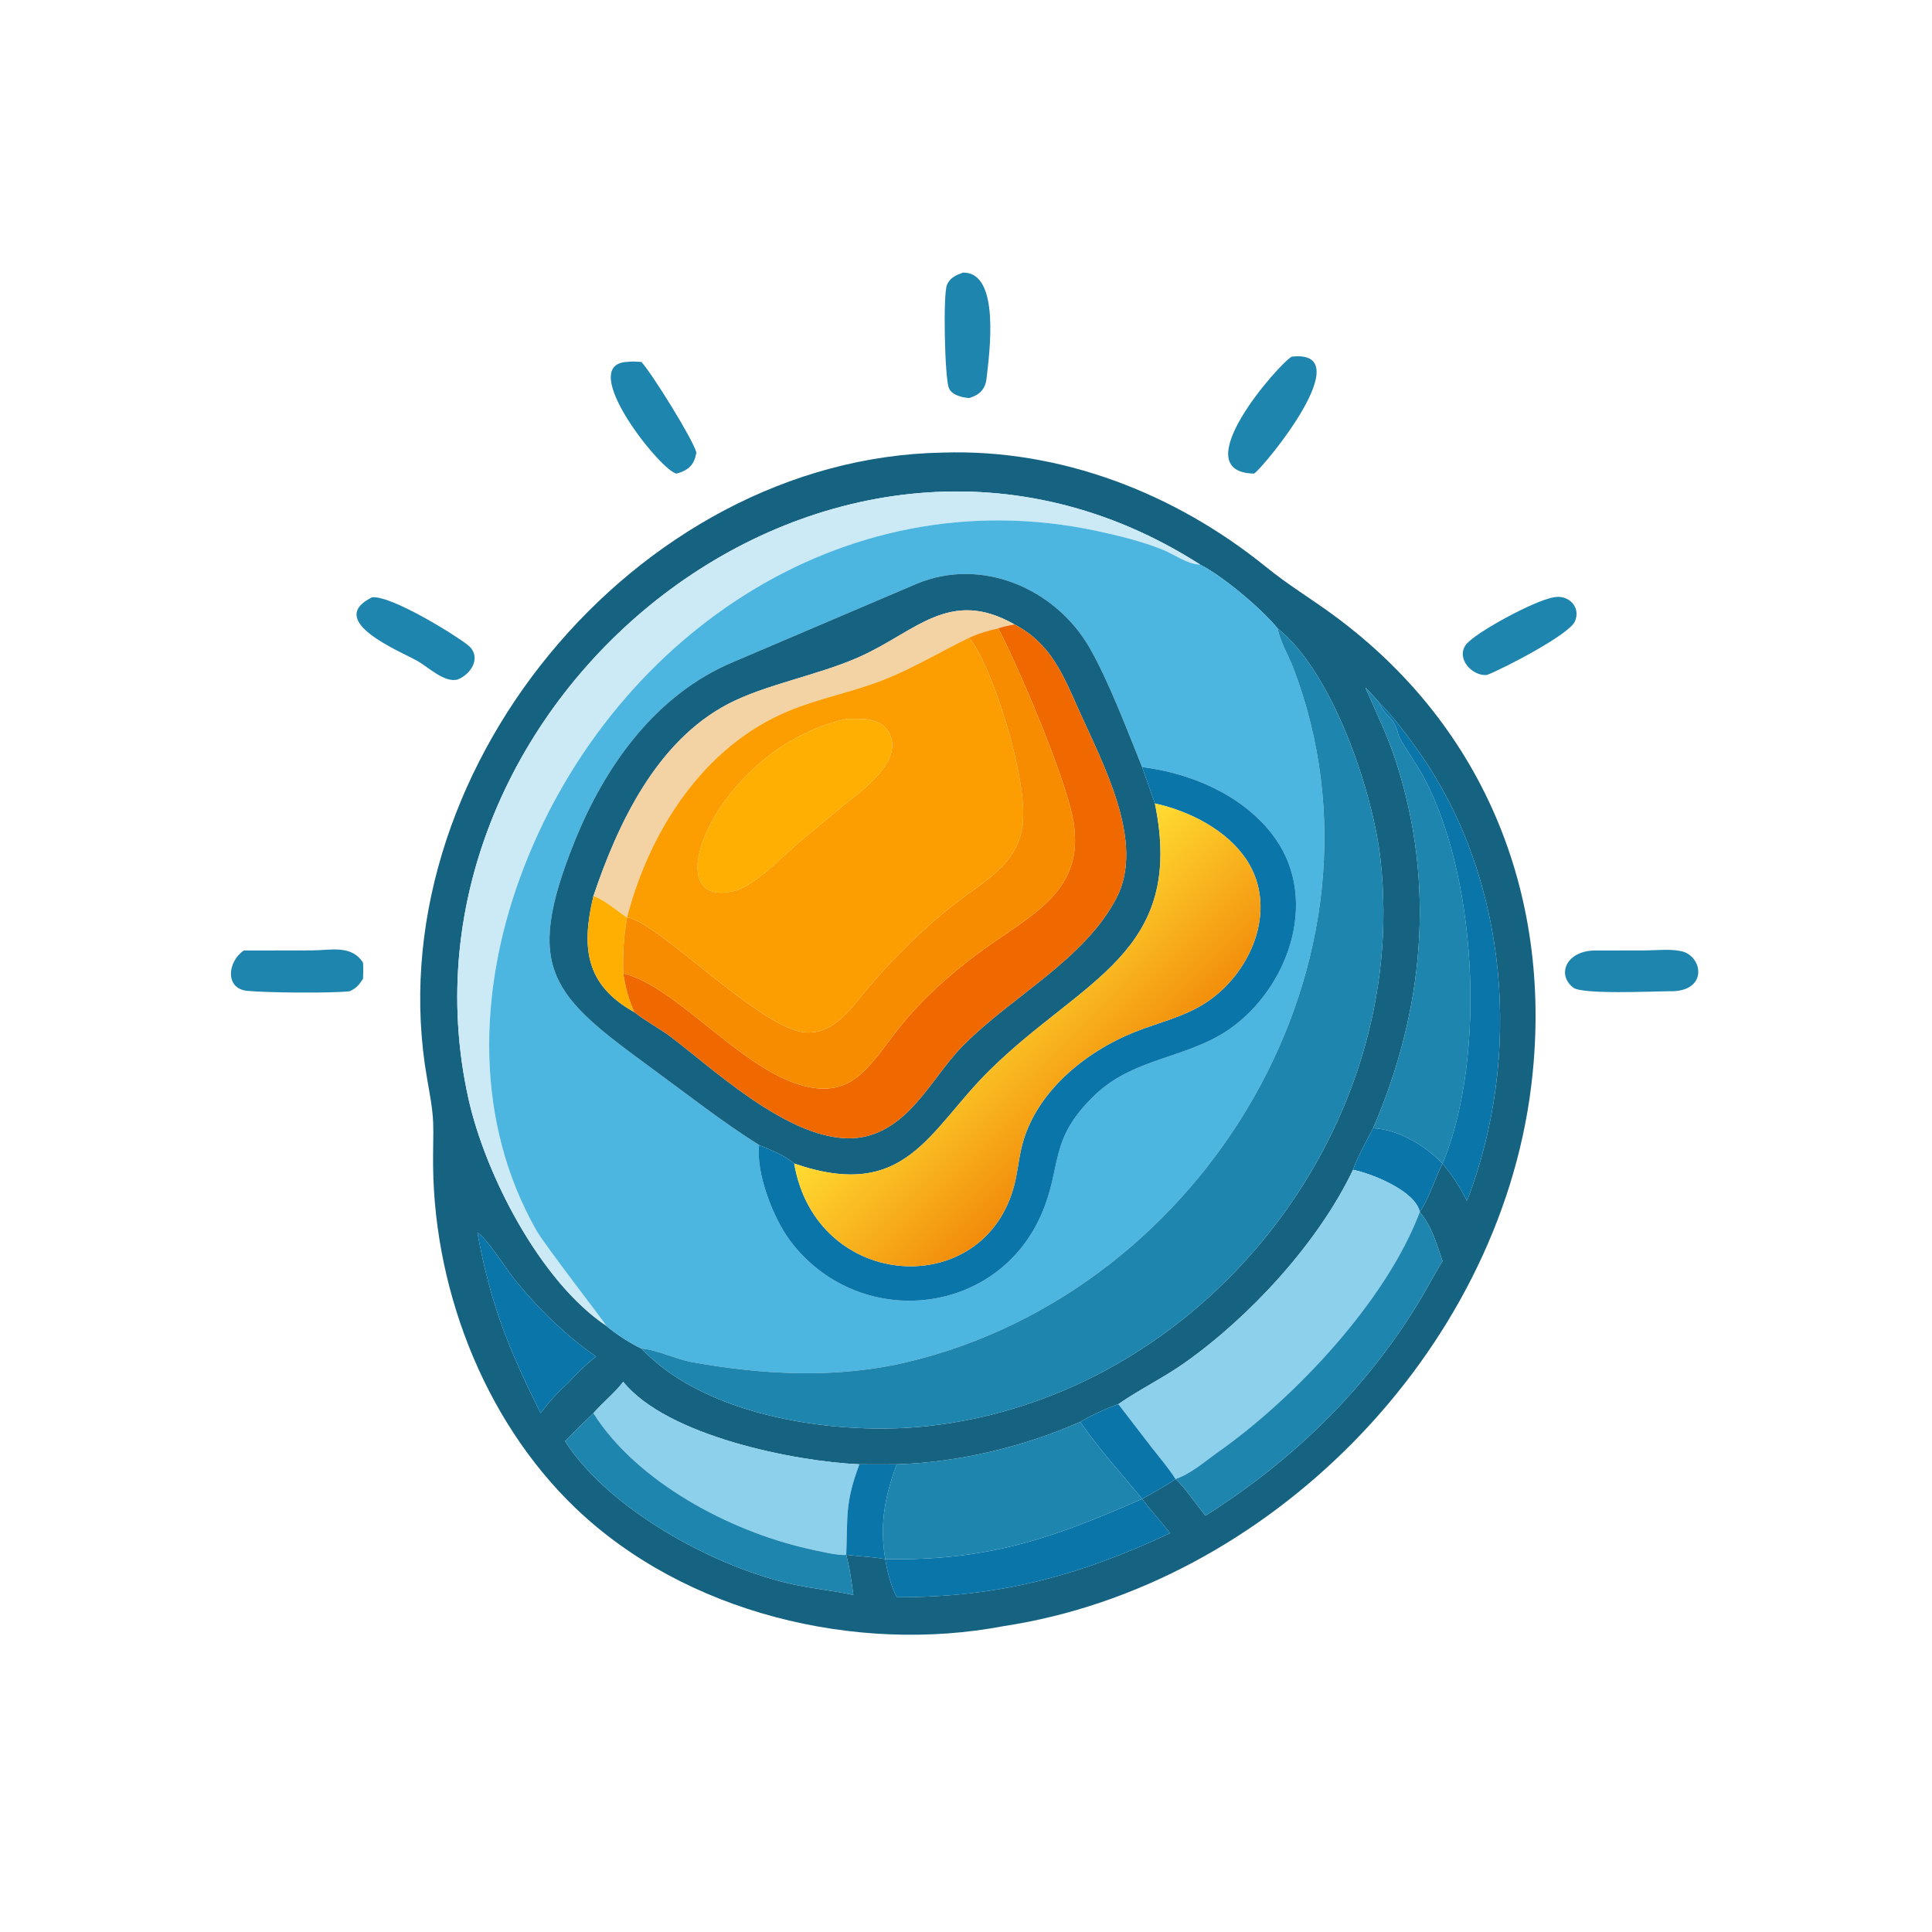 <?xml version="1.0" encoding="utf-8" ?>
<svg xmlns="http://www.w3.org/2000/svg" xmlns:xlink="http://www.w3.org/1999/xlink" width="1024" height="1024">
	<path fill="#1E85AE" transform="scale(2 2)" d="M256.869 105.485C255.013 105.374 252.261 104.732 251.465 102.844C250.355 100.209 249.884 78.019 250.954 75.496C251.757 73.6 253.34 72.923 255.162 72.257C265.2 71.993 262.192 93.765 261.444 100.304C261.116 103.169 259.617 104.632 256.869 105.485Z"/>
	<path fill="#1E85AE" transform="scale(2 2)" d="M332.36 125.5C313.423 125.205 339.236 96.074 342.317 94.523C360.648 92.437 335.267 123.451 332.36 125.5Z"/>
	<path fill="#1E85AE" transform="scale(2 2)" d="M179.317 125.5C175.473 125.223 152.489 96.589 166.165 95.911C167.451 95.745 168.689 95.832 169.975 95.911C172.87 99.094 183.739 116.582 184.554 119.942C183.966 123.162 182.564 124.589 179.317 125.5Z"/>
	<path fill="#166281" transform="scale(2 2)" d="M265.979 430.94C226.763 438.41 181.524 427.476 152.499 399.638C127.768 375.917 114.315 340.021 114.776 305.9C114.914 295.763 114.954 295.931 113.189 285.871C99.103 205.606 168.269 121.346 249.84 119.942C280.98 118.91 311.314 130.674 335.337 150.107C341.736 155.284 346.978 158.313 353.335 162.977C394.138 192.913 411.864 238.71 405.771 287.936C397.047 358.429 336.222 420.283 265.979 430.94ZM318.065 149.627C221.013 87.478 100.702 185.588 124.143 291.162C128.572 311.11 143.052 339.544 160.712 351.375C162.99 353.399 167.221 356.094 169.975 357.376C187.185 375.661 222.101 380.537 245.869 377.927C318.474 369.954 373.977 300.047 365.831 227.647C363.844 209.993 353.29 178.249 338.561 166.509C334.148 161.16 324.22 152.802 318.065 149.627ZM365.551 186.257C364.382 184.82 363.141 183.514 361.826 182.211C364.672 188.664 367.741 195.03 369.929 201.749C380.538 234.34 377.349 267.885 363.889 298.984C362.246 302.179 359.674 306.707 358.569 310.005C349.422 329.238 331.315 348.884 314.012 361.127C308.319 365.156 302.045 368.174 296.368 372.112C293.093 373.281 289.259 375.057 286.263 376.817C271.327 383.413 253.988 387.577 237.638 388.054C234.341 388.094 231.043 388.068 227.746 388.054C210.635 387.326 176.705 380.531 165.166 366.191C162.838 369.212 159.765 371.634 157.253 374.512C154.688 376.931 152.22 379.445 149.742 381.952C161.568 400.282 189.73 415.461 210.266 419.895C215.524 421.03 220.913 421.54 226.148 422.679C225.635 419.116 225.215 415.514 224.256 412.037C227.7 412.465 231.185 412.564 234.604 413.172C235.166 416.736 236.036 420.042 237.638 423.277C264.605 423.353 285.76 417.68 310.084 406.309C307.687 403.221 304.998 400.361 302.674 397.22C305.655 395.549 308.726 393.923 311.524 391.96C313.635 393.705 317.47 399.258 319.449 401.681C343.144 386.681 362.887 367.364 377.111 343.183C378.868 340.196 380.442 337.126 382.292 334.19C380.661 329.472 379.488 325.093 376.255 321.189C378.842 317.367 380.154 312.498 382.292 308.355C384.885 311.477 386.951 314.646 388.77 318.267C403.513 280.015 399.907 233.503 376.315 199.65C373.547 195.678 368.916 189.476 365.551 186.257ZM126.52 326.677C130.033 345.88 134.847 357.547 143.26 374.512C145.533 371.393 148.025 368.803 150.843 366.191C153.083 363.774 155.35 361.514 157.976 359.507C149.784 353.853 142.138 346.322 135.959 338.529C134.072 336.15 128.688 327.717 126.52 326.677Z"/>
	<path fill="#CCEAF6" transform="scale(2 2)" d="M160.712 351.375C143.052 339.544 128.572 311.11 124.143 291.162C100.702 185.588 221.013 87.478 318.065 149.627C314.771 149.59 311.06 146.846 308.021 145.629C302.602 143.46 296.471 141.952 290.77 140.729C222.727 126.134 160.712 169.9 137.833 232.521C126.708 262.973 125.744 297.245 142.19 326.155C144.272 329.817 160.645 351.022 160.712 351.375Z"/>
	<path fill="#4CB6E1" transform="scale(2 2)" d="M318.065 149.627C324.22 152.802 334.148 161.16 338.561 166.509C339.344 170.28 341.46 173.65 342.816 177.224C371.932 253.947 319.75 341.972 240.64 360.914C221.803 365.424 202.406 364.381 183.498 360.994C179.094 360.205 173.943 357.642 169.975 357.376C167.221 356.094 162.99 353.399 160.712 351.375C160.645 351.022 144.272 329.817 142.19 326.155C125.744 297.245 126.708 262.973 137.833 232.521C160.712 169.9 222.727 126.134 290.77 140.729C296.471 141.952 302.602 143.46 308.021 145.629C311.06 146.846 314.771 149.59 318.065 149.627ZM302.674 203.288C298.83 193.828 293.798 180.416 288.734 171.636C279.652 155.889 260.044 147.501 242.87 154.731L194.437 175.386C173.863 183.959 160.392 202.846 152.298 222.946C138.517 257.172 146.424 263.884 172.907 283.257C182.232 290.078 191.4 297.304 201.188 303.451C200.239 310.819 204.959 322.907 209.355 328.761C227.324 352.687 264.148 349.149 276.022 321.729C281.63 308.777 277.696 302.002 290.392 289.975C301.031 279.896 315.742 280.555 327.225 271.708C342.337 260.064 349.636 236.948 336.985 220.862C328.841 210.507 315.483 204.868 302.674 203.288Z"/>
	<path fill="#166281" transform="scale(2 2)" d="M201.188 303.451C191.4 297.304 182.232 290.078 172.907 283.257C146.424 263.884 138.517 257.172 152.298 222.946C160.392 202.846 173.863 183.959 194.437 175.386L242.87 154.731C260.044 147.501 279.652 155.889 288.734 171.636C293.798 180.416 298.83 193.828 302.674 203.288L306.06 212.93C314.219 252.642 286.889 259.345 262.256 283.637C246.013 299.655 240.203 318.56 210.471 308.355C208.179 306.276 204.06 304.652 201.188 303.451ZM268.837 165.473C251.569 155.653 242.61 167.504 227.647 174.131C216.596 179.025 202.868 181.376 192.957 186.557C174.016 196.458 163.735 218.215 157.253 237.499C154.039 251.127 155.098 260.971 168.082 268.226C171.167 270.656 174.729 272.472 177.869 274.849C190.36 284.306 213.371 306.161 230.645 300.833C242.073 297.307 247.411 284.926 255.342 276.956C268.387 263.847 287.341 254.307 295.854 238.02C303.605 223.192 292.244 202.377 285.938 188.253C281.695 178.751 278.49 170.547 268.837 165.473Z"/>
	<path fill="#1E85AE" transform="scale(2 2)" d="M394.02 178.89C390.127 179.188 385.913 174.622 388.4 170.961C390.478 167.903 406.709 159.056 411.801 158.287C415.568 157.502 419.046 160.786 417.366 164.683C415.866 168.161 398.501 177.172 394.02 178.89Z"/>
	<path fill="#1E85AE" transform="scale(2 2)" d="M121.271 180.083C117.818 181.02 113.511 176.809 110.734 175.224C106.145 172.604 85.928 164.55 98.604 158.287C103.612 157.775 120.059 167.902 123.87 170.855C127.798 173.899 125.04 178.601 121.271 180.083Z"/>
	<path fill="#F3D2A4" transform="scale(2 2)" d="M268.837 165.473C267.388 165.759 265.945 166.015 264.549 166.509C261.871 167.126 259.37 167.838 256.869 168.987C249.166 172.708 241.748 177.233 233.761 180.319C225.676 183.442 217.131 185.056 209.117 188.353C186.469 197.67 172.115 220.158 166.165 243.143C163.654 241.532 159.976 238.261 157.253 237.499C163.735 218.215 174.016 196.458 192.957 186.557C202.868 181.376 216.596 179.025 227.647 174.131C242.61 167.504 251.569 155.653 268.837 165.473Z"/>
	<path fill="#F06900" transform="scale(2 2)" d="M264.549 166.509C265.945 166.015 267.388 165.759 268.837 165.473C278.49 170.547 281.695 178.751 285.938 188.253C292.244 202.377 303.605 223.192 295.854 238.02C287.341 254.307 268.387 263.847 255.342 276.956C247.411 284.926 242.073 297.307 230.645 300.833C213.371 306.161 190.36 284.306 177.869 274.849C174.729 272.472 171.167 270.656 168.082 268.226C166.567 264.891 165.717 261.604 165.166 257.989C178.728 261.128 195.468 282.209 211.422 287.304C225.939 291.94 230.399 282.279 238.386 272.258C244.216 264.944 251.295 258.601 258.749 252.996C272.795 242.433 288.55 236.517 284.147 216.07C281.618 204.33 270.018 177.035 264.549 166.509Z"/>
	<path fill="#F88C01" transform="scale(2 2)" d="M256.869 168.987C259.37 167.838 261.871 167.126 264.549 166.509C270.018 177.035 281.618 204.33 284.147 216.07C288.55 236.517 272.795 242.433 258.749 252.996C251.295 258.601 244.216 264.944 238.386 272.258C230.399 282.279 225.939 291.94 211.422 287.304C195.468 282.209 178.728 261.128 165.166 257.989C164.974 252.988 165.324 248.076 166.165 243.143C173.923 243.916 200.93 272.127 212.941 273.545C220.999 274.497 225.671 266.921 230.188 261.641C237.149 253.504 244.815 245.867 253.292 239.313C260.899 233.433 269.809 229.045 271.033 218.336C272.385 206.509 263.142 176.841 256.869 168.987Z"/>
	<path fill="#1E85AE" transform="scale(2 2)" d="M338.561 166.509C353.29 178.249 363.844 209.993 365.831 227.647C373.977 300.047 318.474 369.954 245.869 377.927C222.101 380.537 187.185 375.661 169.975 357.376C173.943 357.642 179.094 360.205 183.498 360.994C202.406 364.381 221.803 365.424 240.64 360.914C319.75 341.972 371.932 253.947 342.816 177.224C341.46 173.65 339.344 170.28 338.561 166.509Z"/>
	<path fill="#FC9E02" transform="scale(2 2)" d="M166.165 243.143C172.115 220.158 186.469 197.67 209.117 188.353C217.131 185.056 225.676 183.442 233.761 180.319C241.748 177.233 249.166 172.708 256.869 168.987C263.142 176.841 272.385 206.509 271.033 218.336C269.809 229.045 260.899 233.433 253.292 239.313C244.815 245.867 237.149 253.504 230.188 261.641C225.671 266.921 220.999 274.497 212.941 273.545C200.93 272.127 173.923 243.916 166.165 243.143L166.165 243.143ZM224.256 190.56C189.755 197.993 172.034 242.885 195.609 235.823C201.955 233.028 206.693 227.439 211.931 223.081L223.038 213.855C227.875 209.874 239.364 202.066 235.772 194.492C233.68 190.082 228.339 190.389 224.256 190.56Z"/>
	<path fill="#1E85AE" transform="scale(2 2)" d="M361.826 182.211C363.141 183.514 364.382 184.82 365.551 186.257C367.172 190.272 369.365 189.528 370.576 194.657C370.881 195.95 375.381 202.6 376.391 204.356C391.41 230.464 394.155 279.91 382.292 308.355C377.655 303.597 370.675 299.31 363.889 298.984C377.349 267.885 380.538 234.34 369.929 201.749C367.741 195.03 364.672 188.664 361.826 182.211Z"/>
	<path fill="#0A75A9" transform="scale(2 2)" d="M365.551 186.257C368.916 189.476 373.547 195.678 376.315 199.65C399.907 233.503 403.513 280.015 388.77 318.267C386.951 314.646 384.885 311.477 382.292 308.355C380.154 312.498 378.842 317.367 376.255 321.189L376.255 321.189C375.07 315.56 363.492 310.998 358.569 310.005C359.674 306.707 362.246 302.179 363.889 298.984C370.675 299.31 377.655 303.597 382.292 308.355C394.155 279.91 391.41 230.464 376.391 204.356C375.381 202.6 370.881 195.95 370.576 194.657C369.365 189.528 367.172 190.272 365.551 186.257Z"/>
	<path fill="#FFAF02" transform="scale(2 2)" d="M195.609 235.823C172.034 242.885 189.755 197.993 224.256 190.56C228.339 190.389 233.68 190.082 235.772 194.492C239.364 202.066 227.875 209.874 223.038 213.855L211.931 223.081C206.693 227.439 201.955 233.028 195.609 235.823Z"/>
	<path fill="#0A75A9" transform="scale(2 2)" d="M302.674 203.288C315.483 204.868 328.841 210.507 336.985 220.862C349.636 236.948 342.337 260.064 327.225 271.708C315.742 280.555 301.031 279.896 290.392 289.975C277.696 302.002 281.63 308.777 276.022 321.729C264.148 349.149 227.324 352.687 209.355 328.761C204.959 322.907 200.239 310.819 201.188 303.451C204.06 304.652 208.179 306.276 210.471 308.355C216.303 342.34 261.136 344.937 268.878 313.736C269.665 310.565 269.961 307.277 270.719 304.095C274.152 289.677 287.391 278.832 300.639 273.52C306.852 271.029 313.264 269.651 319.026 266.07C331.317 258.433 338.979 241.097 330.405 227.95C325.2 219.968 315.155 214.908 306.06 212.93L302.674 203.288Z"/>
	<defs>
		<linearGradient id="gradient_0" gradientUnits="userSpaceOnUse" x1="292.777" y1="294.85" x2="259.436" y2="261.379">
			<stop offset="0" stop-color="#F28D0B"/>
			<stop offset="1" stop-color="#FFDA31"/>
		</linearGradient>
	</defs>
	<path fill="url(#gradient_0)" transform="scale(2 2)" d="M306.06 212.93C315.155 214.908 325.2 219.968 330.405 227.95C338.979 241.097 331.317 258.433 319.026 266.07C313.264 269.651 306.852 271.029 300.639 273.52C287.391 278.832 274.152 289.677 270.719 304.095C269.961 307.277 269.665 310.565 268.878 313.736C261.136 344.937 216.303 342.34 210.471 308.355C240.203 318.56 246.013 299.655 262.256 283.637C286.889 259.345 314.219 252.642 306.06 212.93Z"/>
	<path fill="#FFAF02" transform="scale(2 2)" d="M168.082 268.226C155.098 260.971 154.039 251.127 157.253 237.499C159.976 238.261 163.654 241.532 166.165 243.143L166.165 243.143C165.324 248.076 164.974 252.988 165.166 257.989C165.717 261.604 166.567 264.891 168.082 268.226Z"/>
	<path fill="#1E85AE" transform="scale(2 2)" d="M442.51 262.692C438.245 262.69 419.354 263.623 416.917 261.724C412.505 258.285 415.051 252.145 422.343 251.896L435.965 251.873C439.005 251.843 442.513 251.445 445.495 252.057C451.311 253.251 452.806 262.89 442.51 262.692Z"/>
	<path fill="#1E85AE" transform="scale(2 2)" d="M92.67 262.692C87.91 263.256 70.241 263.09 65.445 262.575C59.606 261.948 60.256 254.904 64.589 251.896L82.573 251.868C87.583 251.863 93.14 250.279 96.204 255.123C96.317 256.554 96.262 257.958 96.204 259.39C95.173 260.999 94.43 261.891 92.67 262.692Z"/>
	<path fill="#8CD0EC" transform="scale(2 2)" d="M358.569 310.005C363.492 310.998 375.07 315.56 376.255 321.189C367.335 344.853 343.02 370.519 322.987 384.672C319.44 387.177 315.666 390.544 311.524 391.96C309.69 389.082 307.412 386.411 305.306 383.723L296.368 372.112C302.045 368.174 308.319 365.156 314.012 361.127C331.315 348.884 349.422 329.238 358.569 310.005Z"/>
	<path fill="#1E85AE" transform="scale(2 2)" d="M376.255 321.189L376.255 321.189C379.488 325.093 380.661 329.472 382.292 334.19C380.442 337.126 378.868 340.196 377.111 343.183C362.887 367.364 343.144 386.681 319.449 401.681C317.47 399.258 313.635 393.705 311.524 391.96L311.524 391.96C315.666 390.544 319.44 387.177 322.987 384.672C343.02 370.519 367.335 344.853 376.255 321.189Z"/>
	<path fill="#0A75A9" transform="scale(2 2)" d="M143.26 374.512C134.847 357.547 130.033 345.88 126.52 326.677C128.688 327.717 134.072 336.15 135.959 338.529C142.138 346.322 149.784 353.853 157.976 359.507C155.35 361.514 153.083 363.774 150.843 366.191C148.025 368.803 145.533 371.393 143.26 374.512Z"/>
	<path fill="#8CD0EC" transform="scale(2 2)" d="M157.253 374.512C159.765 371.634 162.838 369.212 165.166 366.191C176.705 380.531 210.635 387.326 227.746 388.054C223.841 398.487 224.696 401.99 224.256 412.037C222.458 412.403 216.107 410.872 214.025 410.402C193.361 405.736 168.773 392.735 157.253 374.512Z"/>
	<path fill="#0A75A9" transform="scale(2 2)" d="M286.263 376.817C289.259 375.057 293.093 373.281 296.368 372.112L305.306 383.723C307.412 386.411 309.69 389.082 311.524 391.96L311.524 391.96C308.726 393.923 305.655 395.549 302.674 397.22C304.998 400.361 307.687 403.221 310.084 406.309C285.76 417.68 264.605 423.353 237.638 423.277C236.036 420.042 235.166 416.736 234.604 413.172C261.697 413.707 278.883 407.711 302.674 397.22C297.105 390.366 291.3 384.141 286.263 376.817Z"/>
	<path fill="#1E85AE" transform="scale(2 2)" d="M149.742 381.952C152.22 379.445 154.688 376.931 157.253 374.512C168.773 392.735 193.361 405.736 214.025 410.402C216.107 410.872 222.458 412.403 224.256 412.037L224.256 412.037C225.215 415.514 225.635 419.116 226.148 422.679C220.913 421.54 215.524 421.03 210.266 419.895C189.73 415.461 161.568 400.282 149.742 381.952Z"/>
	<path fill="#1E85AE" transform="scale(2 2)" d="M237.638 388.054C253.988 387.577 271.327 383.413 286.263 376.817C291.3 384.141 297.105 390.366 302.674 397.22C278.883 407.711 261.697 413.707 234.604 413.172C233.055 404.098 234.474 396.554 237.638 388.054Z"/>
	<path fill="#0A75A9" transform="scale(2 2)" d="M227.746 388.054C231.043 388.068 234.341 388.094 237.638 388.054C234.474 396.554 233.055 404.098 234.604 413.172C231.185 412.564 227.7 412.465 224.256 412.037L224.256 412.037C224.696 401.99 223.841 398.487 227.746 388.054Z"/>
</svg>
